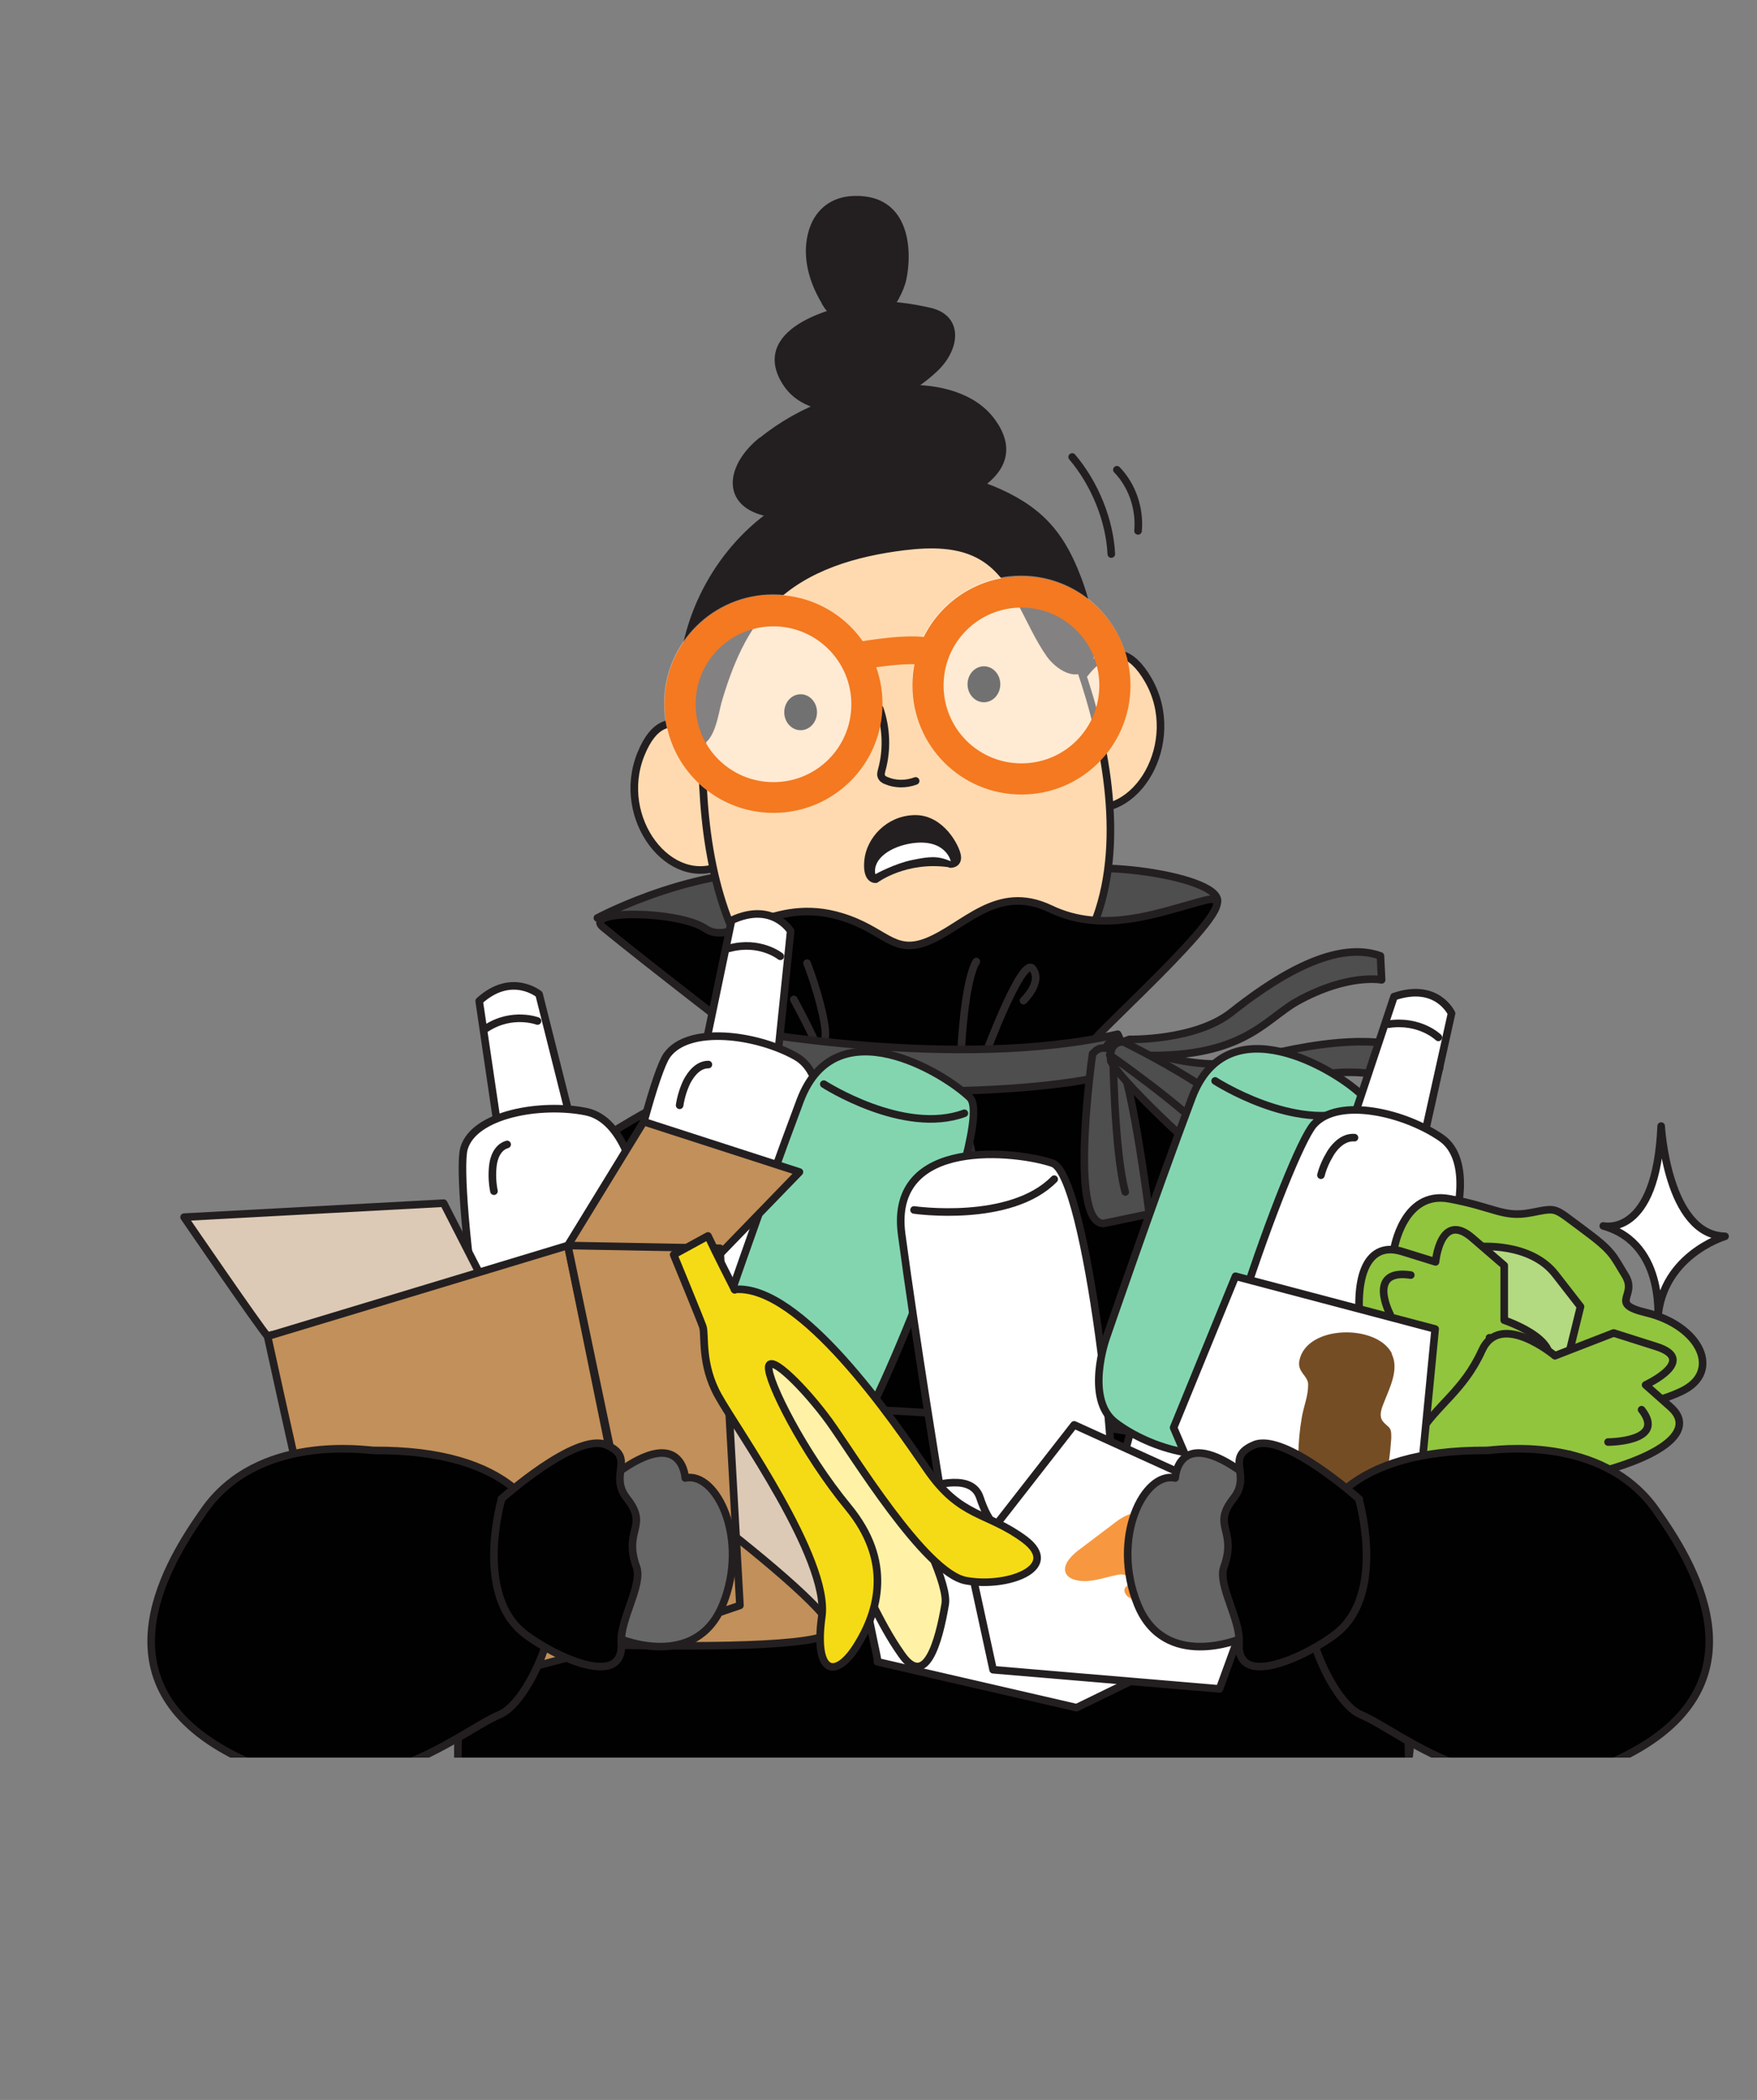 <?xml version="1.0" encoding="UTF-8"?>
<svg id="Layer_1" data-name="Layer 1" xmlns="http://www.w3.org/2000/svg" xmlns:xlink="http://www.w3.org/1999/xlink" viewBox="0 0 44 52.57">
  <rect x="0" y="0" width="44" height="52.57" fill="#808080" stroke="none"/>
  <defs>
    <style>
      .cls-1, .cls-2, .cls-3, .cls-4, .cls-5, .cls-6, .cls-7, .cls-8, .cls-9, .cls-10, .cls-11, .cls-12, .cls-13, .cls-14, .cls-15, .cls-16 {
        stroke-linecap: round;
        stroke-linejoin: round;
        stroke-width: .19px;
      }

      .cls-1, .cls-2, .cls-3, .cls-4, .cls-5, .cls-6, .cls-7, .cls-8, .cls-9, .cls-10, .cls-11, .cls-13, .cls-14, .cls-15, .cls-16 {
        stroke: #231f20;
      }

      .cls-1, .cls-17, .cls-12 {
        fill: none;
      }

      .cls-2 {
        fill: #b3d981;
      }

      .cls-18 {
        fill: #f47920;
      }

      .cls-3 {
        fill: #dccab6;
      }

      .cls-4 {
        fill: #4e4e4e;
      }

      .cls-5 {
        fill: #ffdab0;
      }

      .cls-6 {
        fill: #231f20;
      }

      .cls-19, .cls-13 {
        fill: #fff;
      }

      .cls-7 {
        fill: #fff2a6;
      }

      .cls-20 {
        fill: #754d25;
      }

      .cls-8 {
        fill: #c2905a;
      }

      .cls-9, .cls-21 {
        fill: #010101;
      }

      .cls-10 {
        fill: #83d5b0;
      }

      .cls-11 {
        fill: #343434;
      }

      .cls-22 {
        fill: #f79840;
      }

      .cls-12 {
        stroke: #2d292a;
      }

      .cls-14 {
        fill: #f5db16;
      }

      .cls-23 {
        opacity: .44;
      }

      .cls-15 {
        fill: #676767;
      }

      .cls-24 {
        clip-path: url(#clippath);
      }

      .cls-16 {
        fill: #91c53e;
      }
    </style>
    <clipPath id="clippath">
      <rect class="cls-17" width="44" height="44"/>
    </clipPath>
  </defs>
  <g class="cls-24">
    <g>
      <path class="cls-4" d="M14.96,22.98s2.7-1.45,5.14-1.11c2.44.34,5.8.61,6.22.11.5-.57,4.49-.06,4.15.66-.79,1.67-5.68,2.43-5.94,2.47s-5.57-.95-5.8-.99-3.77-1.14-3.77-1.14Z"/>
      <path class="cls-13" d="M41.6,28.19s.15,2.73,1.6,2.76c0,0-1.69.5-1.69,2.23,0,0,.26-2.04-1.36-2.49,0,0,1.33.32,1.45-2.5Z"/>
      <g>
        <path class="cls-1" d="M28.5,13.29c.05-.56-.15-1.14-.53-1.53"/>
        <path class="cls-1" d="M27.83,13.87c-.04-.84-.41-1.76-.98-2.43"/>
      </g>
      <g>
        <g>
          <g>
            <path class="cls-5" d="M17.76,18.7s-1.06-1.43-1.71.18c-.65,1.61.73,3.4,2.04,2.77"/>
            <path class="cls-5" d="M26.99,17.12s.89-1.63,1.77-.09-.3,3.58-1.71,3.15"/>
            <path class="cls-5" d="M21.17,13.03c-.38.06-3.22.86-3.51,4.16-.29,3.3,0,9.66,5.87,8.71,6.21-1,4.22-8.01,2.86-10.76-1.36-2.75-4.3-2.28-5.23-2.12Z"/>
          </g>
          <ellipse class="cls-21" cx="20.05" cy="17.83" rx=".41" ry=".45"/>
          <ellipse class="cls-21" cx="24.64" cy="17.13" rx=".41" ry=".45"/>
        </g>
        <path class="cls-1" d="M22.03,17.74c.17.49.19,1.04.05,1.54-.01.05-.03.1-.01.15.02.06.07.09.12.11.23.1.5.1.74.01"/>
        <g>
          <path class="cls-6" d="M23.8,21.62c-1.12-.17-1.87.39-1.87.39,0,0-.24.03-.19-.47.05-.5.51-1.03,1.17-1.04s1.03.72,1.06.93-.17.2-.17.2Z"/>
          <path class="cls-19" d="M21.93,21.88s.47-.26.91-.35.64-.11.97.03c0,0-.12-.57-.97-.45-.54.08-.99.39-.92.77Z"/>
        </g>
      </g>
      <path class="cls-6" d="M19.32,15.04c.87-.86,2.11-1.21,3.32-1.36.67-.08,1.39-.09,1.97.26.86.52,1.11,1.63,1.69,2.45.21.28.62.55.87.3.11-.11.14-.28.14-.43.03-.69-.15-1.37-.42-2.01-.17-.4-.38-.78-.68-1.1-.37-.4-.85-.68-1.36-.89-1.83-.74-4.04-.5-5.62.69-1.37,1.03-2.2,2.74-2.15,4.45,0,.25-.01,1.07.3,1.16.42.12.52-.74.6-1.01.27-.92.64-1.83,1.33-2.52Z"/>
      <g>
        <path class="cls-6" d="M19.08,11.04c1.01-.82,2.3-1.28,3.6-1.31.8-.02,1.69.18,2.16.83,1.23,1.69-2.18,2.37-3.25,2.46-.75.06-1.59-.04-2.33-.18-1.15-.22-.96-1.18-.19-1.8Z"/>
        <path class="cls-6" d="M23.42,9.21c-.66.63-1.49.99-2.34,1-.52,0-1.1-.15-1.41-.66-.81-1.32,1.41-1.84,2.1-1.9.49-.04,1.04.04,1.52.15.75.18.63.93.13,1.41Z"/>
        <path class="cls-6" d="M20.67,7.56c-.4-.66-.5-1.33-.28-1.89.14-.34.45-.66,1.01-.67,1.45-.04,1.32,1.59,1.18,2.07-.1.33-.32.66-.57.93-.37.42-1.04.07-1.34-.43Z"/>
      </g>
      <g>
        <g>
          <g class="cls-23">
            <circle class="cls-19" cx="25.57" cy="17.14" r="2.73"/>
          </g>
          <path class="cls-18" d="M25.58,15.21c1.07,0,1.95.87,1.95,1.95s-.87,1.95-1.95,1.95-1.95-.87-1.95-1.95.87-1.95,1.95-1.95M25.58,14.43c-1.51,0-2.73,1.22-2.73,2.73s1.22,2.73,2.73,2.73,2.73-1.22,2.73-2.73-1.22-2.73-2.73-2.73h0Z"/>
        </g>
        <g>
          <g class="cls-23">
            <circle class="cls-19" cx="19.36" cy="17.61" r="2.73"/>
          </g>
          <path class="cls-18" d="M19.37,15.68c1.07,0,1.95.87,1.95,1.95s-.87,1.95-1.95,1.95-1.95-.87-1.95-1.95.87-1.95,1.95-1.95M19.37,14.89c-1.51,0-2.73,1.22-2.73,2.73s1.22,2.73,2.73,2.73,2.73-1.22,2.73-2.73-1.22-2.73-2.73-2.73h0Z"/>
        </g>
        <path class="cls-18" d="M21.56,16.77c-.17,0-.31-.12-.35-.29-.04-.19.09-.37.28-.41.13-.02,1.24-.22,1.79-.1.19.04.31.23.26.42-.04.19-.23.31-.42.26-.31-.07-1.09.03-1.51.11-.02,0-.04,0-.06,0Z"/>
      </g>
      <path class="cls-9" d="M36.06,34.86c0-.6-.38-3.35-2.28-4.18-.16-.35-.87-.81-1.06-1.1-2.06-3.06-6.1-2.3-5.46-3.39.21-.37,4.36-4.03,2.91-3.65-1.15.3-2.52.86-3.87.21-1.35-.64-2.15.46-3.1.83-.84.32-1.04-.3-2.13-.63-1.73-.53-2.73.76-3.4.3-.67-.46-3.1-.48-2.57-.04,1.02.84,3.75,2.94,3.75,2.94.36.63-4.81,1.89-6.51,5.14,0,0-2.39,1.26-2.1,3.98.05.43.91,1.44,1.89,1.68-.46,3.96,1.51,5.42,1.59,5.53,2.31,3.4,16.14,2.72,19.09.79,1.23-.8,1.62-4.83,1.84-6.57.94-.45,1.41-1.3,1.41-1.84Z"/>
      <path class="cls-9" d="M11.67,41.94s-.92,7.17,5.61,7.43c6.53.26,14.22.13,15.55-.83,1.33-.96,3.72-5.03,1.77-7.59-1.95-2.56-19.8-4.88-22.93.98Z"/>
      <path class="cls-9" d="M11.85,41.09c-.59,2.08-.53,4.53.39,6.87,2.14,5.46,7.27,4.44,10.91,4.43,2.06,0,4.12-.06,6.17-.34,2.11-.29,4.15-1.39,5.26-4.21,1.47-3.74.54-8.49-2.12-10.38-2.55-1.8-5.6-1.82-8.37-2.03-2.95-.22-6.15-.42-8.95,1.15-1.56.88-2.72,2.52-3.28,4.51Z"/>
      <g>
        <path class="cls-12" d="M20.33,27s-2.28,2.37-2.04,3,1.31-.82,1.31-.82"/>
        <path class="cls-12" d="M19.84,26.85s-1.34.69-2.1,1.76"/>
        <path class="cls-12" d="M23.35,29.68s.04-1.91-.04-2.29.27-.42.57.08c.31.5.65,2.1.8,3.44"/>
        <path class="cls-12" d="M19.88,25.02s.48.89.54,1.09.23.13.25-.18-.2-1.15-.46-1.82"/>
        <path class="cls-12" d="M24.68,26.39s.92-2.48,1.18-2.14-.23.8-.23.8"/>
        <path class="cls-12" d="M24.07,26.28s.08-1.72.38-2.21"/>
      </g>
      <g>
        <path class="cls-4" d="M18.39,25.76s5.59,1.06,9.6.13c0,0,.25.43.06.86s-6.77,1.12-10.2-.23c0,0-.31-.87.54-.76Z"/>
        <path class="cls-4" d="M28.06,26.09s1.81.82,3.17.45,3.88-.91,4.82.2l-.26.68s-.82-.65-2.24-.57c-1.13.07-3.85.85-5.58-.28,0,0-.62-.54.09-.48Z"/>
        <path class="cls-4" d="M28.28,26.02s1.65.04,2.56-.68,2.52-1.85,3.73-1.41l.03.6s-.84-.17-2.12.54c-.82.46-1.38,1.48-4.11,1.34,0,0-.65-.21-.09-.39Z"/>
        <g>
          <g>
            <path class="cls-4" d="M27.36,26.38s-.61,4.22.27,4.25l1.15-.24s-.4-3.22-.78-3.98c0,0-.37-.38-.64-.02Z"/>
            <path class="cls-11" d="M27.87,26.27s.03,2.56.31,3.57"/>
          </g>
          <g>
            <path class="cls-4" d="M28.13,26.08s3.5,1.71,3.07,2.39l-.77.74s-2.23-1.96-2.61-2.64c0,0-.1-.48.31-.49Z"/>
            <path class="cls-11" d="M27.79,26.41s1.92,1.34,2.54,2.07"/>
          </g>
        </g>
      </g>
      <g>
        <g>
          <g>
            <path class="cls-13" d="M14.31,28.11l-.81-3.22s-.69-.57-1.5.17l.5,3.39,1.81-.34Z"/>
            <path class="cls-13" d="M15.93,29.61s-.27-1.58-1.25-1.78c-1.13-.23-2.81.06-3.06.92-.25.86.75,8.68,1.63,8.97s4.13.63,3.75-1.84c-.4-2.62-1.06-6.26-1.06-6.26Z"/>
          </g>
          <path class="cls-1" d="M16.68,36.48s-2.42-.31-3.5.82"/>
          <path class="cls-13" d="M13.46,25.56s-.63-.24-1.28.18"/>
          <path class="cls-1" d="M12.7,28.65c-.24.07-.34.33-.36.56-.02.2-.01.41.03.61"/>
        </g>
        <g>
          <g>
            <path class="cls-13" d="M19.46,26.6l.34-3.29s-.45-.75-1.48-.27l-.7,3.36,1.84.2Z"/>
            <path class="cls-13" d="M20.49,28.49s.29-1.58-.57-2.05c-.99-.55-2.69-.77-3.22-.02s-2.29,8.45-1.56,8.98,3.69,1.8,4.19-.65c.53-2.6,1.16-6.25,1.16-6.25Z"/>
          </g>
          <path class="cls-1" d="M18.82,35.24s-2.18-1-3.6-.24"/>
          <path class="cls-13" d="M19.54,23.94s-.51-.41-1.28-.2"/>
          <path class="cls-1" d="M17.74,26.65c-.25,0-.43.22-.54.43-.09.19-.15.39-.18.59"/>
        </g>
        <g>
          <g>
            <path class="cls-13" d="M18.6,35.59l-.87,3.21s.33.8,1.42.47l1.23-3.23-1.78-.45Z"/>
            <path class="cls-10" d="M17.89,33.57s-.54,1.52.23,2.11c.89.68,2.53,1.13,3.18.46s3.63-8.04,2.99-8.66-3.36-2.29-4.25.07c-.94,2.5-2.15,6.02-2.15,6.02Z"/>
          </g>
          <path class="cls-1" d="M20.63,27.14s2,1.29,3.52.73"/>
          <path class="cls-13" d="M18.09,38.21s.44.47,1.23.37"/>
          <path class="cls-1" d="M20.31,35.78c.25.03.47-.16.6-.35.12-.17.22-.36.28-.56"/>
        </g>
        <g>
          <g>
            <path class="cls-13" d="M25.12,38.69l.75,3.23s.68.59,1.5-.15l-.44-3.4-1.82.32Z"/>
            <path class="cls-13" d="M23.52,37.18s.24,1.59,1.22,1.8c1.12.25,2.81-.01,3.08-.87s-.59-8.69-1.46-8.99-4.11-.69-3.78,1.78c.35,2.62.95,6.28.95,6.28Z"/>
          </g>
          <path class="cls-1" d="M22.89,30.29s2.41.35,3.51-.77"/>
          <path class="cls-13" d="M25.92,41.26s.62.25,1.28-.16"/>
          <path class="cls-1" d="M26.74,38.18c.24-.07.34-.33.37-.56.03-.2.02-.41-.02-.61"/>
        </g>
        <g>
          <g>
            <path class="cls-13" d="M28.4,35.51l-.87,3.21s.33.8,1.42.47l1.23-3.23-1.78-.45Z"/>
            <path class="cls-10" d="M27.7,33.5s-.54,1.52.23,2.11c.89.68,2.53,1.13,3.18.46.65-.66,3.63-8.04,2.99-8.66s-3.36-2.29-4.25.07c-.94,2.5-2.15,6.02-2.15,6.02Z"/>
          </g>
          <path class="cls-1" d="M30.43,27.06s2,1.29,3.52.73"/>
          <path class="cls-13" d="M27.9,38.13s.44.47,1.23.37"/>
          <path class="cls-1" d="M30.11,35.7c.25.03.47-.16.6-.35.12-.17.22-.36.28-.56"/>
        </g>
        <g>
          <g>
            <path class="cls-13" d="M35.63,28.61l.72-3.24s-.36-.79-1.44-.42l-1.09,3.27,1.8.38Z"/>
            <path class="cls-13" d="M36.43,30.59s.47-1.54-.33-2.1c-.92-.64-2.58-1.03-3.2-.34s-3.26,8.17-2.6,8.77,3.46,2.16,4.24-.23c.83-2.53,1.88-6.1,1.88-6.1Z"/>
          </g>
          <path class="cls-1" d="M33.98,37.13s-2.05-1.21-3.55-.6"/>
          <path class="cls-13" d="M36.02,25.97s-.46-.45-1.25-.33"/>
          <path class="cls-1" d="M33.92,28.48c-.25-.02-.46.17-.59.37-.11.18-.2.37-.25.57"/>
        </g>
      </g>
      <g>
        <path class="cls-16" d="M34.91,31.27s.23-1.47,1.38-1.26c1.14.21,1.35.48,2.04.35s.55-.15,1.31.41.74.64,1.06,1.16-.43.7.52.93c1.35.32,1.92,1.48.89,1.97s-2.98.72-4.15-.12-2.35-1.65-2.39-2.38-.67-1.06-.67-1.06Z"/>
        <g>
          <path class="cls-2" d="M33.58,40.99s-2.91-1.05-1.37-2.48,3.31-3.18,3.45-4.7.71-2.25,1.48-1.86-.1-.74-.1-.74c0,0,1.28-.12,1.91.69l.63.81-.33,1.34s1.62.88.56,1.49-1.78.82-2.54,1.36-1.01.1-1.12,1.29c-.11,1.18-.28,1.94-1.02,2.31s-1.55.49-1.55.49Z"/>
          <path class="cls-1" d="M37.29,35.86s2.14-.6,1.5-1.43"/>
          <path class="cls-1" d="M36.48,33.44s-.32-1.23.74-.88"/>
          <path class="cls-1" d="M34.58,36.79s1.7-1.23,1.77-2.48"/>
        </g>
        <g>
          <g>
            <path class="cls-16" d="M33.71,40.79s-3.1-.55-1.92-2.2c1.18-1.66,2.51-3.67,2.3-5.19-.21-1.52.18-2.33,1.02-2.07l.84.26s.12-1.29.92-.6l.8.69v1.37s1.78.59.88,1.36-1.56,1.1-2.17,1.75c-.61.66-.97.27-.81,1.45s.17,1.95-.47,2.44c-.64.49-1.41.74-1.41.74Z"/>
            <path class="cls-1" d="M36.16,35.14s1.96-.94,1.14-1.65"/>
            <path class="cls-1" d="M34.81,32.9s-.6-1.15.52-.98"/>
            <path class="cls-1" d="M33.72,36.51s1.39-1.49,1.16-2.72"/>
          </g>
          <path class="cls-19" d="M33.16,36.95s1.19-.25,1.67.45.59.6.64.96.12,1.01-.32,1.51c-.41.47-1.16.8-1.73.71s-1.72-.36-1.66-1.21c.06-.85,1.4-2.42,1.4-2.42Z"/>
        </g>
        <g>
          <g>
            <path class="cls-16" d="M32.25,40.18s1.85,2.17,3.15.58,2.92-3.45,4.63-3.9,2.43-1.09,1.8-1.64l-.62-.55s1.34-.62.27-.96l-1.07-.34-1.47.57s-1.37-1.15-1.83-.13c-.46,1.01-1.12,1.35-1.58,2.1s.59.97-.75,1.33-2.06.86-2.33,1.55-.22,1.39-.22,1.39Z"/>
            <path class="cls-1" d="M40.27,36.1s1.48,0,.84-.81"/>
            <path class="cls-1" d="M36.85,38.42s1.03-1.68,2.46-2.01"/>
          </g>
          <path class="cls-19" d="M36.6,39.03s-.21-1.02-1.17-1.11-.88-.21-1.3-.1-1.13.32-1.49.86c-.34.51-.39,1.22-.05,1.63s1.09,1.19,1.99.79c.89-.4,2.03-2.08,2.03-2.08Z"/>
        </g>
      </g>
      <g>
        <polygon class="cls-13" points="29.39 35.74 30.94 31.95 35.94 33.27 35.51 37.71 30.5 38.33 29.39 35.74"/>
        <path class="cls-20" d="M34.85,33.89c.2.4-.06.87-.22,1.29-.05.13-.09.29,0,.4.05.07.12.11.17.17.05.08.04.17.04.27-.03.35-.05.7-.18,1.02s-.35.62-.68.75c-.36.14-.77.03-1.14-.08-.09-.03-.19-.06-.25-.13-.05-.07-.06-.17-.06-.25-.03-.62-.04-1.22.07-1.84.05-.3.16-.53.16-.83,0-.22-.28-.31-.22-.6.18-.9,1.95-.92,2.32-.17Z"/>
      </g>
      <g>
        <g>
          <g>
            <path class="cls-3" d="M13.41,35.15s6.67-.69,7.21-.26,2.97,5.96,2.97,5.96l-2.76-.09-7.41-5.61Z"/>
            <path class="cls-8" d="M9.44,40.94s3.51-5.53,3.98-5.78,7.21,4.75,7.41,5.61-11.39.17-11.39.17Z"/>
          </g>
          <path class="cls-13" d="M21.98,41.6c0-.2-.74-2.97-.27-3.3s.81-.88,1.28-1.01,1.35-.4,1.55.2.54,1.15,1.21.81,1.62-.13,1.89-.07.61.54.94.94.74,2.43.74,2.43l-2.36,1.15-4.99-1.15Z"/>
          <polygon class="cls-13" points="24.27 39.04 26.9 35.67 32.09 38.03 30.54 42.28 24.87 41.8 24.27 39.04"/>
        </g>
        <path class="cls-22" d="M30.52,38.8c-.08-.18-.19-.37-.35-.49s-.4-.16-.57-.05c-.12.08-.21.23-.35.23-.21,0-.25-.3-.38-.46-.12-.15-.35-.19-.53-.14s-.35.17-.5.29c-.29.22-.57.43-.86.65-.19.15-.41.4-.26.6.04.05.1.09.17.11.36.12.74-.05,1.12-.12.15-.03.37.06.31.19-.03.05-.09.08-.13.12-.11.13.09.33.25.3s.28-.18.39-.3c.14-.16.31-.29.5-.39.09-.05.2-.1.31-.07.14.03.22.18.26.31.35,1.07.96-.06.62-.78Z"/>
      </g>
      <g>
        <path class="cls-15" d="M31.08,41.02s-1.91.82-2.59-.85.16-3.34.94-3.17c0,0,.06-1.23,1.54-.24,1.1.73.72,3.48.11,4.27Z"/>
        <path class="cls-9" d="M37.23,36.31c.17,0,2.89-.44,4.25,1.51.87,1.23,2.75,4.19-.56,6.02-3.31,1.83-5.75-.46-6.85-.92-1.18-.49-3.61-6.65,3.16-6.61Z"/>
        <path class="cls-9" d="M34.04,37.53s-1.87-1.68-2.63-1.36-.05.75-.52,1.34c-.56.71.1.78-.24,1.72-.16.45.42,1.32.38,1.89-.09,1.31,2.06.14,2.55-.33,1.1-1.04.45-3.26.45-3.26Z"/>
      </g>
      <g>
        <path class="cls-3" d="M6.7,33.45c-.2-.22-2.09-2.98-2.09-2.98l6.5-.35,1.13,2.21-5.54,1.11Z"/>
        <polygon class="cls-8" points="14.22 31.18 16.12 28.08 20.02 29.34 17.84 31.59 14.22 31.18"/>
        <g>
          <path class="cls-8" d="M6.7,33.45s2.09,9.58,2.25,9.48,7.27-1.96,7.27-1.96l-2-9.79-7.51,2.27Z"/>
          <polygon class="cls-8" points="14.22 31.18 18.03 31.25 18.53 40.19 16.27 40.96 14.22 31.18"/>
        </g>
      </g>
      <g>
        <path class="cls-7" d="M21.02,34.67s2.81,4.54,2.65,5.49-.49,2.12-1.09,1.26c-.61-.86-.89-1.74-1.41-2.43-.53-.69-3.06-4.22-2.85-4.92s.22-1.11.78-.77,1.93,1.38,1.93,1.38Z"/>
        <path class="cls-14" d="M18.4,32.29s-.49-.96-.67-1.35l-.86.47s.66,1.6.73,1.8-.06.94.39,1.74c.44.8,2.79,4.08,2.59,5.52-.2,1.44.34,1.59.88.73s.9-2.11-.22-3.47-2.02-3.16-1.99-3.51.94.57,1.52,1.37,2.39,3.79,3.42,3.98,2.41-.32,1.47-1.03c-.94-.7-1.6-.53-2.44-1.75s-3.18-4.66-4.83-4.51Z"/>
      </g>
      <g>
        <path class="cls-15" d="M15.51,41.02s1.91.82,2.59-.85c.67-1.65-.16-3.34-.94-3.17,0,0-.06-1.23-1.54-.24-1.1.73-.72,3.48-.11,4.27Z"/>
        <path class="cls-9" d="M9.36,36.31c-.17,0-2.89-.44-4.25,1.51-.87,1.23-2.75,4.19.56,6.02,3.31,1.83,5.75-.46,6.85-.92,1.18-.49,3.61-6.65-3.16-6.61Z"/>
        <path class="cls-9" d="M12.55,37.53s1.87-1.68,2.63-1.36c.76.32.05.75.52,1.34.56.71-.1.78.24,1.72.16.45-.42,1.32-.38,1.89.09,1.31-2.06.14-2.55-.33-1.1-1.04-.45-3.26-.45-3.26Z"/>
      </g>
    </g>
  </g>
</svg>